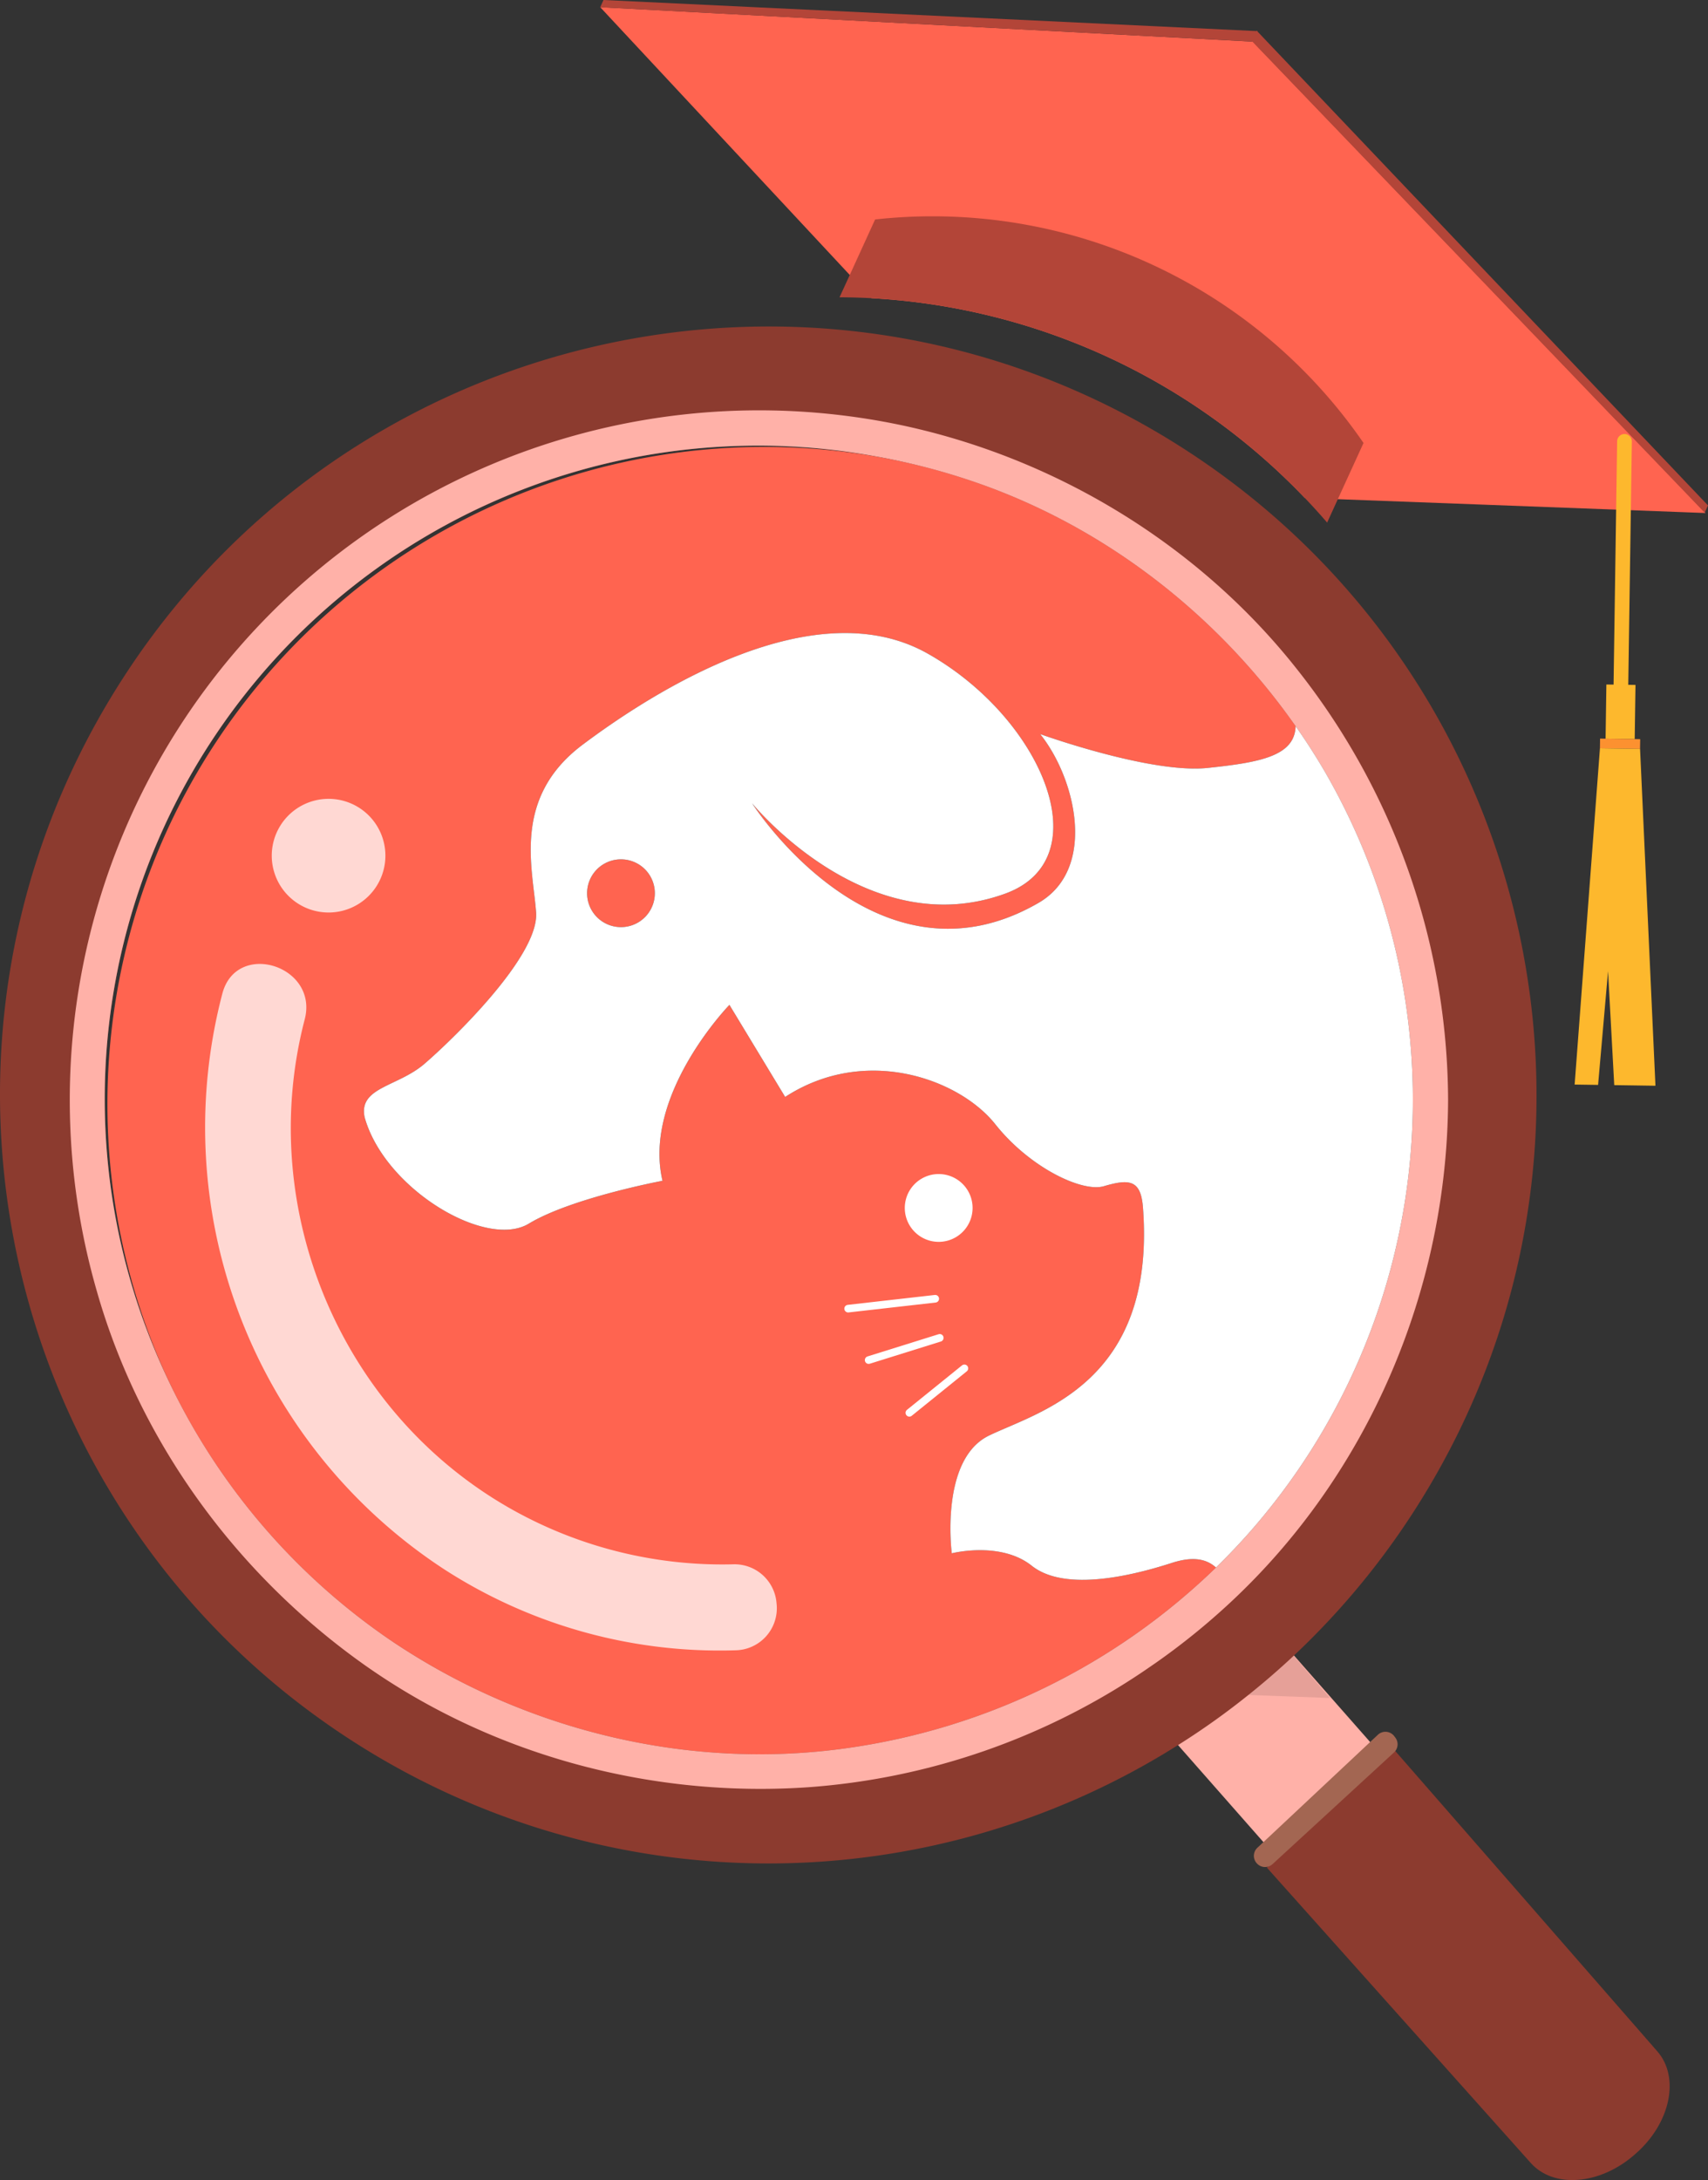 <?xml version="1.0" encoding="UTF-8"?>
<svg xmlns="http://www.w3.org/2000/svg" xmlns:xlink="http://www.w3.org/1999/xlink" width="422.554" height="539.195" viewBox="0 0 422.554 539.195">
  <rect x="0" y="0" width="422.554" height="539.195" fill="#333333" stroke="none"/>
  <defs>
    <style>.a,.k{fill:none;}.b{clip-path:url(#a);}.c{fill:#ffb1a8;}.d{fill:#8c3b2f;}.e{opacity:0.12;}.f{clip-path:url(#c);}.g{fill:#272525;}.h{fill:#a36652;}.i{fill:#ff6450;}.j{fill:#fff;}.k{stroke:#fff;stroke-linecap:round;stroke-miterlimit:10;stroke-width:1.885px;}.l{fill:#ffd8d3;}.m{fill:#b34538;}.n{fill:#fdb82d;}.o{fill:#fc9130;}</style>
    <clipPath id="a">
      <rect class="a" width="422.554" height="539.195"></rect>
    </clipPath>
    <clipPath id="c">
      <rect class="a" width="50.516" height="24.104" transform="translate(278.529 395.861)"></rect>
    </clipPath>
  </defs>
  <g class="b">
    <path class="c" d="M381.595,479.285l-27.155,23.9-38.431-43.664L278.226,416.6l.3-.213L308.2,395.9l4.094,4.659,30.352,34.477Z"></path>
    <g class="b">
      <path class="d" d="M404.718,532.616l-.313.276c-8.566,7.539-20.094,8.443-25.749,2.019l-65.244-73L345,432.87l64.992,74.462c5.655,6.425,3.295,17.745-5.271,25.284"></path>
      <g class="e">
        <g class="f">
          <path class="g" d="M329.045,419.965l-49.181-1.82-1.336-1.761L308.2,395.9l.047-.034,4.047,4.693Z"></path>
        </g>
      </g>
      <path class="h" d="M314.823,461.057l30.051-27.628a2.732,2.732,0,0,0,.339-3.648l-.273-.365a2.732,2.732,0,0,0-4.056-.356l-29.817,27.953a2.733,2.733,0,0,0-.088,3.9l.039.039a2.732,2.732,0,0,0,3.8.1"></path>
      <path class="i" d="M257.339,181.566c8.777,10.92,14.151,33.313-.41,41.743-39.332,22.771-69.4-22.361-70.88-24.645,1.592,1.906,29.216,34.541,62.67,22.345,23.7-8.652,9.061-43.335-19.114-59.3-28.176-16.011-67.933,9.329-85.472,22.487s-12.26,30.633-11.5,41.507c.773,10.873-21.053,31.784-27.671,37.457s-16.31,5.751-14.75,13.173c4.917,17.681,29.988,32.7,40.609,26.316,10.6-6.4,33.076-10.605,33.076-10.605-4.979-21.336,16.562-43.508,16.562-43.508l13.789,22.771c19.918-12.938,43.13-4.4,51.986,6.744,8.509,10.731,21.478,16.908,26.867,15.333,6.461-1.907,9.171-1.5,9.676,5.373,3.23,43.351-25.828,50.363-38.088,56.3-12.244,5.941-9.218,29.121-9.218,29.121s12.055-3.073,19.776,3.073c7.706,6.13,22.991,3.073,34.653-.694,5.373-1.733,8.635-.929,10.936,1.135a11.766,11.766,0,0,1,1.623,1.875A162.7,162.7,0,0,1,48.465,354.5a161.061,161.061,0,0,1-7.532-14.655c-.063-.142-.126-.268-.189-.41a162.531,162.531,0,0,1,176.443-226.46c.41.063.82.142,1.23.22A162.152,162.152,0,0,1,320.34,177.154l.016.031a9.985,9.985,0,0,1,.173,2.411c-.2,7.438-8.9,8.982-21.746,10.338-13.914,1.481-40.672-8.1-41.444-8.368"></path>
      <path class="i" d="M157.826,228.179a8.384,8.384,0,1,1,3.057-11.456,8.392,8.392,0,0,1-3.057,11.456"></path>
      <path class="j" d="M224.972,302.964a8.386,8.386,0,1,1,11.459,3.055,8.385,8.385,0,0,1-11.459-3.055"></path>
      <line class="k" x1="21.543" y2="2.448" transform="translate(209.83 321.22)"></line>
      <line class="k" x1="17.595" y2="5.498" transform="translate(214.902 330.891)"></line>
      <line class="k" x1="13.615" y2="10.998" transform="translate(224.973 338.434)"></line>
      <path class="l" d="M192.141,396.808a10.4,10.4,0,0,1-10.133,11.357,125.542,125.542,0,0,1-72.046-19.986A130.55,130.55,0,0,1,55,245.777c3.476-13.329,23.85-6.964,20.388,6.337-12.32,47.195,9.186,97.946,51.87,121.551A106.306,106.306,0,0,0,181.376,386.9a10.418,10.418,0,0,1,10.712,9.352Z"></path>
      <path class="l" d="M67.593,214.8A14.057,14.057,0,1,1,84.456,225.33,14.057,14.057,0,0,1,67.593,214.8"></path>
      <path class="d" d="M290.714,109.615C201.681,54.036,84.44,81.14,28.862,170.189-26.717,259.207.387,376.447,89.436,432.026a190.024,190.024,0,0,0,202-.41,184.042,184.042,0,0,0,17.413-12.4q5.744-4.587,11.188-9.676c.016-.031.048-.047.079-.079a190.218,190.218,0,0,0,31.154-37.993c55.579-89.033,28.475-206.273-60.559-261.852m18.469,269.306q-4.019,4.562-8.352,8.777a163.689,163.689,0,0,1-91.271,44.659c-39.222,5.562-79.705-4.381-112.481-26.364a161.626,161.626,0,0,1-56.146-66.152c-.064-.142-.127-.268-.19-.41a161.592,161.592,0,0,1,176.444-226.46c.41.063.819.142,1.229.221a164.089,164.089,0,0,1,23.133,6.161c31.942,11.078,59.66,32.667,78.98,60.244,2.6,3.687,5.042,7.5,7.311,11.393a161.923,161.923,0,0,1-18.657,187.931"></path>
      <path class="c" d="M319.757,164.122c-24.126-29.862-58.731-50.741-96.188-58.841A170.547,170.547,0,0,0,23.914,319.2c10.494,36.953,33.958,69.288,65.018,91.7,31.941,23.039,71.841,33.833,111.016,31.138a170.122,170.122,0,0,0,83.234-28.869l2.726-1.875a171.106,171.106,0,0,0,18.311-14.8c34.4-31.926,53.846-77.671,54.035-124.473v-.047a172.452,172.452,0,0,0-38.5-107.849m-10.574,214.8q-4.019,4.562-8.352,8.777a163.689,163.689,0,0,1-91.271,44.659c-39.222,5.562-79.705-4.381-112.481-26.364a161.626,161.626,0,0,1-56.146-66.152c-.064-.142-.127-.268-.19-.41a161.592,161.592,0,0,1,176.444-226.46c.41.063.819.142,1.229.221a164.089,164.089,0,0,1,23.133,6.161c31.942,11.078,59.66,32.667,78.98,60.244,2.6,3.687,5.042,7.5,7.311,11.393a161.923,161.923,0,0,1-18.657,187.931"></path>
      <path class="j" d="M327.84,190.99c-2.269-3.892-4.711-7.706-7.311-11.393-.2,7.438-8.9,8.982-21.747,10.337-13.914,1.481-40.671-8.1-41.444-8.368,8.778,10.921,14.151,33.313-.409,41.744-39.333,22.77-69.4-22.361-70.88-24.646,1.591,1.907,29.215,34.542,62.67,22.345,23.7-8.651,9.061-43.335-19.115-59.3-28.175-16.01-67.933,9.329-85.472,22.487s-12.26,30.634-11.5,41.507-21.053,31.784-27.672,37.457-16.309,5.752-14.749,13.174c4.916,17.68,29.988,32.7,40.609,26.316,10.6-6.4,33.076-10.605,33.076-10.605-4.98-21.337,16.562-43.509,16.562-43.509l13.788,22.771c19.918-12.937,43.13-4.4,51.986,6.745,8.509,10.731,21.478,16.908,26.868,15.332,6.461-1.907,9.171-1.5,9.675,5.374,3.231,43.35-25.828,50.363-38.087,56.3s-9.219,29.121-9.219,29.121,12.055-3.072,19.777,3.073c7.705,6.13,22.991,3.073,34.652-.693,5.373-1.734,8.635-.93,10.936,1.134q4.326-4.206,8.352-8.777A161.923,161.923,0,0,0,327.84,190.99M157.826,228.179a8.384,8.384,0,1,1,3.057-11.456,8.392,8.392,0,0,1-3.057,11.456"></path>
      <path class="i" d="M421.943,126.883l-54.267-2.041-36.7-1.378-8.171-.306a160.344,160.344,0,0,0-107.2-49.4l-5.372-5.746L148.495,1.781l161.347,8.508.106,0,74.6,77.654,37.239,38.77Z"></path>
      <path class="m" d="M337.332,109.562l-6.359,13.9-2.641,5.791q-2.684-3.118-5.531-6.1a160.335,160.335,0,0,0-107.2-49.4c-2.638-.134-5.278-.215-7.909-.216l2.537-5.53L216.5,54.282a129.382,129.382,0,0,1,120.833,55.28"></path>
      <path class="m" d="M148.487,1.789,149.305,0,311.121,7.7l-1.181,2.583Z"></path>
      <path class="m" d="M421.736,126.8l.818-1.788L310.923,7.61l-1.182,2.584Z"></path>
      <path class="n" d="M400.9,171.166a1.818,1.818,0,0,1-1.709-1.843l.886-60.184a1.819,1.819,0,0,1,1.846-1.792,1.838,1.838,0,0,1,1.792,1.846l-.887,60.184a1.818,1.818,0,0,1-1.845,1.792c-.028,0-.056,0-.083,0"></path>
      <rect class="n" width="13.399" height="7.204" transform="translate(397.215 182.695) rotate(-89.157)"></rect>
      <rect class="o" width="2.401" height="9.926" transform="translate(395.819 185.076) rotate(-89.157)"></rect>
      <path class="n" d="M409.552,268.536l-10.194-.15-1.531-28.2-2.464,28.143-5.8-.086,6.259-83.165,9.925.146Z"></path>
    </g>
  </g>
</svg>
